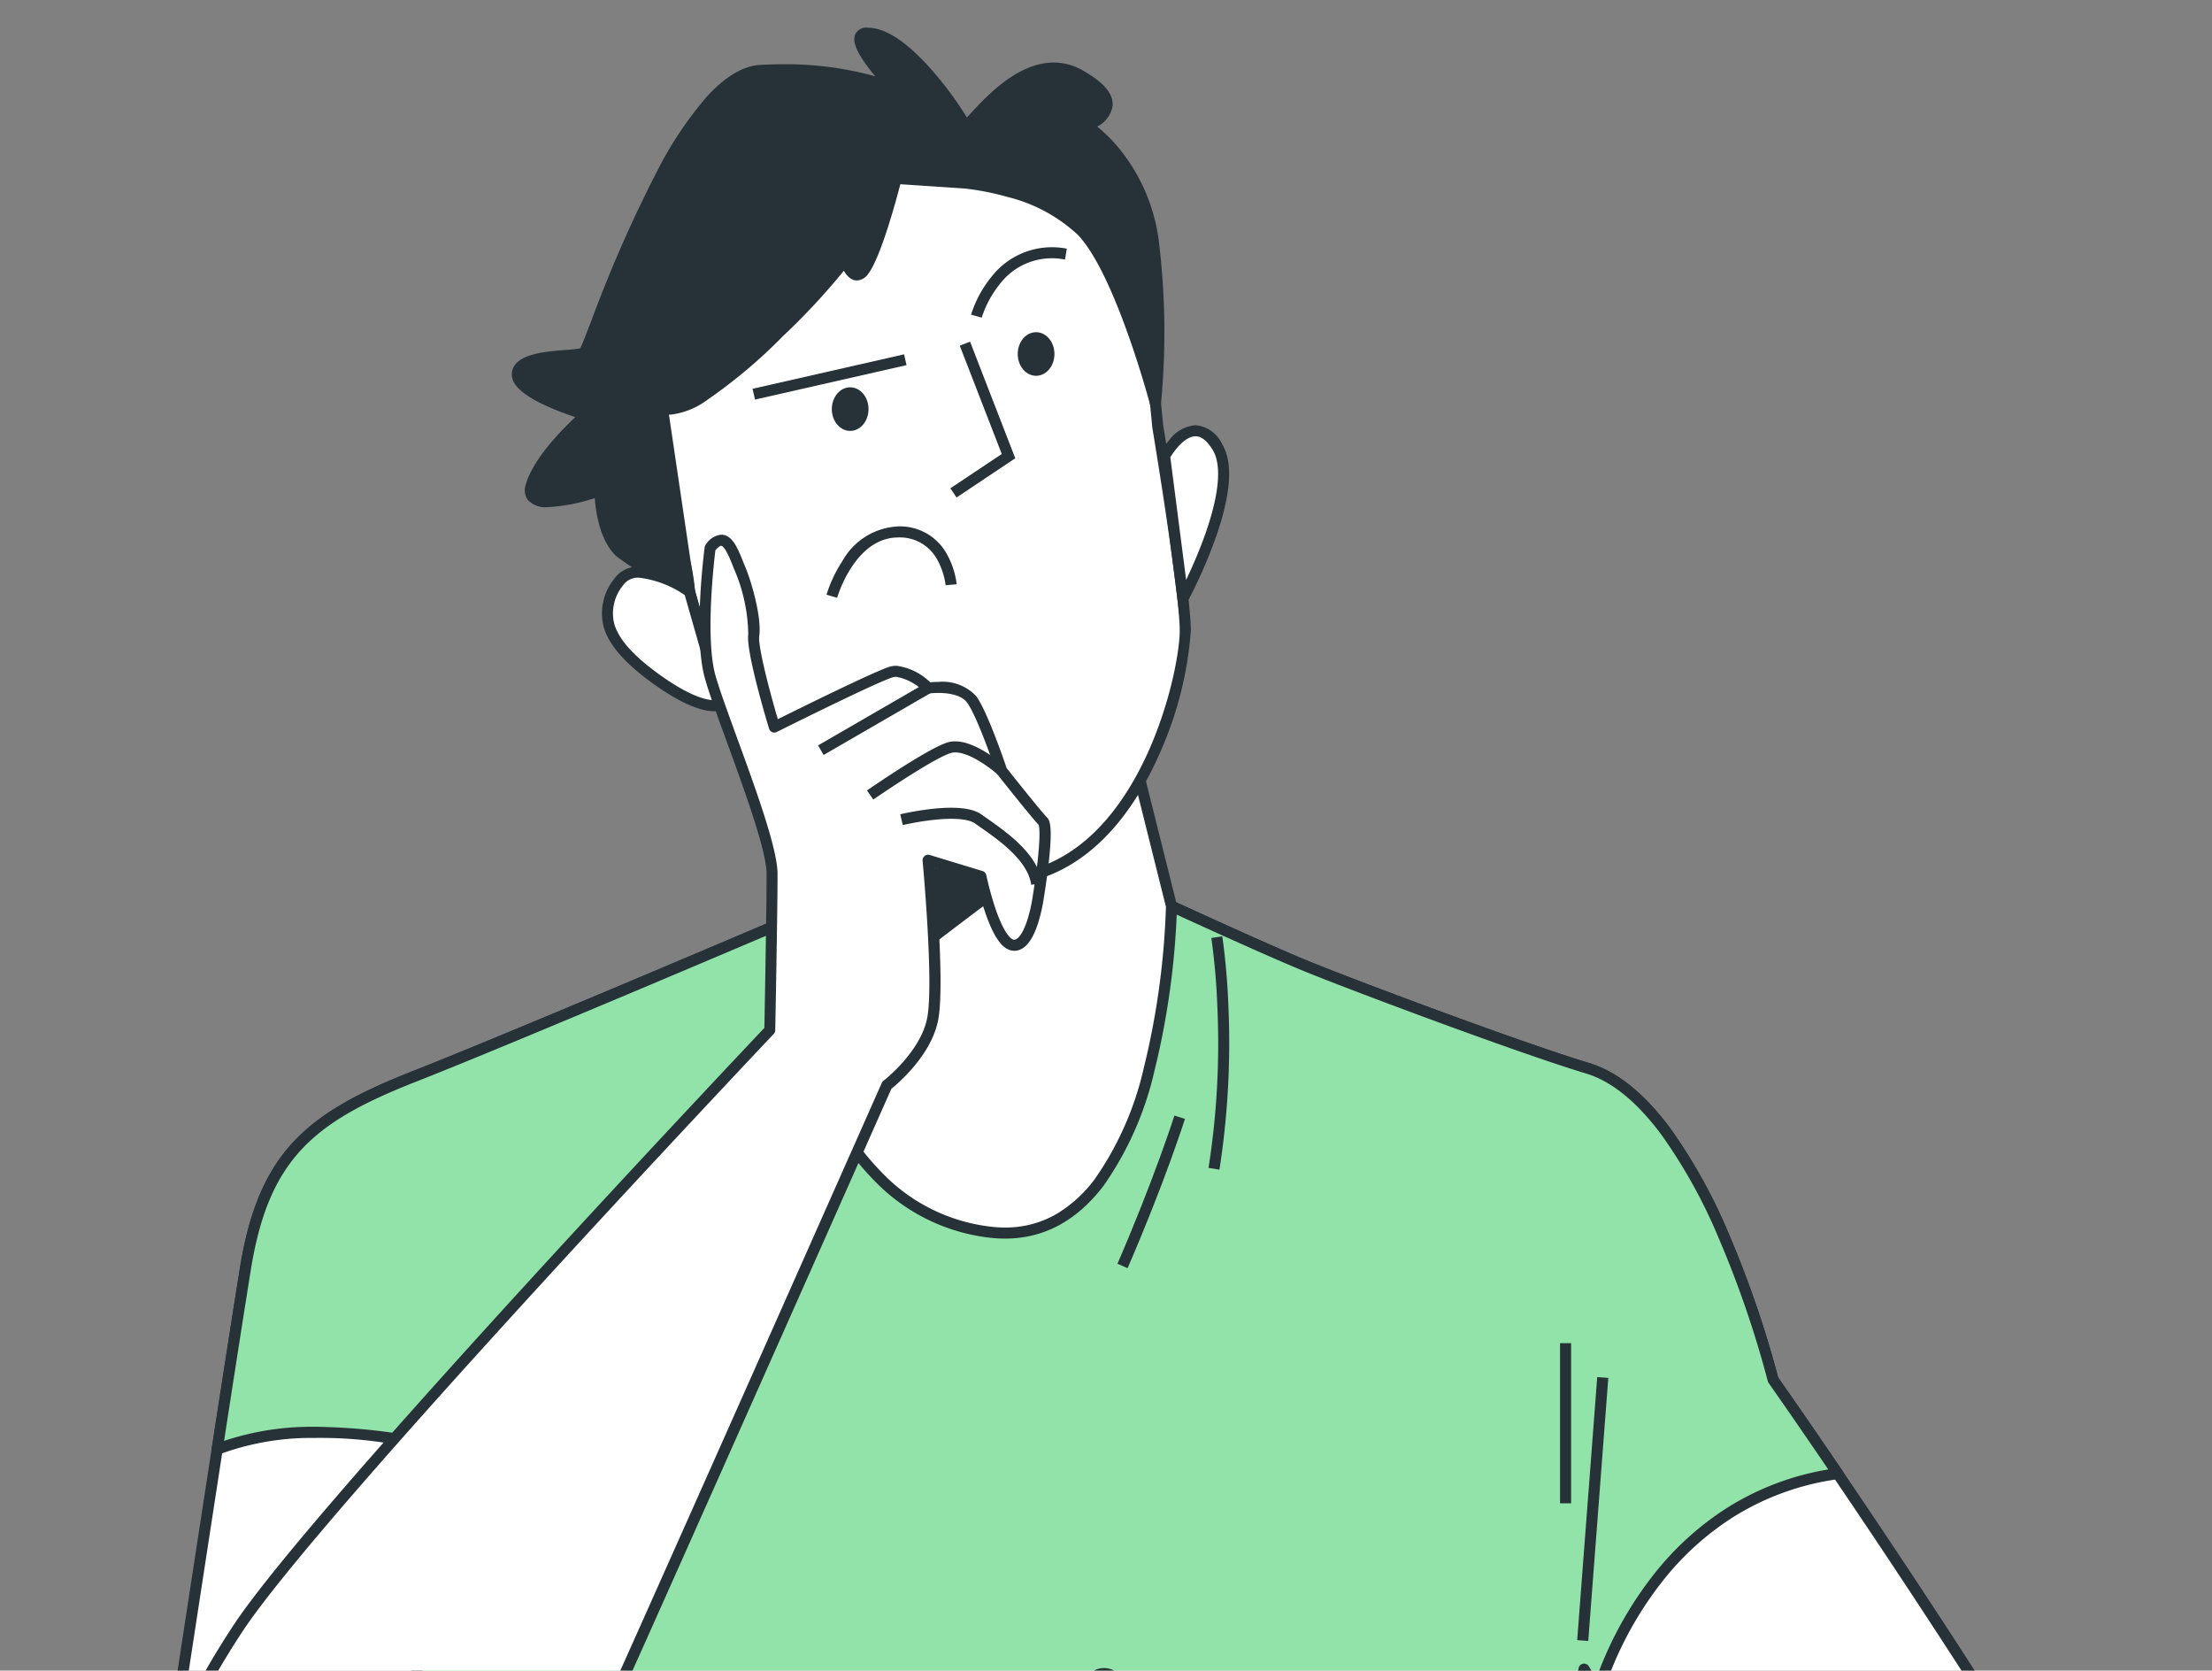 <svg xmlns="http://www.w3.org/2000/svg" xmlns:xlink="http://www.w3.org/1999/xlink" width="200" height="151" viewBox="0 0 200 151">
  <rect x="0" y="0" width="200" height="151" fill="#808080" stroke="none"/>
  <defs>
    <clipPath id="clip-path">
      <rect id="長方形_521" data-name="長方形 521" width="200" height="151" transform="translate(2719 -6088)" fill="#fff" stroke="#707070" stroke-width="1"/>
    </clipPath>
    <clipPath id="clip-path-2">
      <rect id="長方形_500" data-name="長方形 500" width="171" height="151" transform="translate(280 2265)" fill="#fff" stroke="#707070" stroke-width="1"/>
    </clipPath>
  </defs>
  <g id="マスクグループ_66" data-name="マスクグループ 66" transform="translate(-2719 6088)" clip-path="url(#clip-path)">
    <g id="マスクグループ_62" data-name="マスクグループ 62" transform="translate(2454 -8353)" clip-path="url(#clip-path-2)">
      <g id="グループ_833" data-name="グループ 833" transform="translate(-275.291 1988.543)">
        <g id="グループ_827" data-name="グループ 827" transform="translate(555.445 358.271)">
          <path id="パス_1482" data-name="パス 1482" d="M614.791,361.661S587.3,373.4,577.914,377.083s-13.746,7.04-15.422,17.433-7.04,45.595-7.04,45.595,1.34,8.381,8.716,11.063S574.9,452.85,574.9,452.85l1.34,11.063H676.813l6.7-33.19,18.774,30.508,26.486-.67a65.811,65.811,0,0,0-10.393-29.5c-9.723-15.087-17.769-26.486-17.769-26.486s-6.182-24.978-16.763-28.161c-6.175-1.858-21.792-7.711-25.815-9.387s-11.82-5.271-11.82-5.271Z" transform="translate(-555.452 -361.661)" fill="#fff"/>
          <path id="パス_1482_-_アウトライン" data-name="パス 1482 - アウトライン" d="M614.791,361.161h0l31.428.093a.5.5,0,0,1,.208.046c.078.036,7.834,3.61,11.8,5.264,3.915,1.631,19.583,7.509,25.766,9.37,2.519.758,4.989,2.75,7.341,5.924a48.831,48.831,0,0,1,5.324,9.631,94.8,94.8,0,0,1,4.417,12.873c.719,1.023,8.52,12.141,17.727,26.427a68.844,68.844,0,0,1,5.767,11.055,69.887,69.887,0,0,1,3.139,9.5,51.02,51.02,0,0,1,1.565,9.193.5.5,0,0,1-.487.523l-26.486.67h-.013a.5.5,0,0,1-.426-.238l-18.11-29.427L677.3,464.012a.5.5,0,0,1-.49.4H576.237a.5.5,0,0,1-.5-.44l-1.276-10.532a10.529,10.529,0,0,1-1.468.093,26.834,26.834,0,0,1-9-1.892,12.664,12.664,0,0,1-4.656-2.976,15.271,15.271,0,0,1-2.741-3.8,17.077,17.077,0,0,1-1.642-4.677.5.5,0,0,1,0-.154c.054-.352,5.383-35.323,7.041-45.6,1.714-10.632,6.239-14.09,15.732-17.819,9.273-3.643,36.589-15.3,36.864-15.416A.5.5,0,0,1,614.791,361.161Zm31.318,1.093-31.216-.092c-1.786.762-27.785,11.847-36.8,15.387-4.444,1.746-7.917,3.448-10.423,6.081-2.431,2.554-3.877,5.936-4.688,10.966-1.618,10.03-6.737,43.6-7.027,45.509a16.687,16.687,0,0,0,1.544,4.331,14.252,14.252,0,0,0,2.559,3.538,11.671,11.671,0,0,0,4.277,2.73A25.852,25.852,0,0,0,573,452.535a7.149,7.149,0,0,0,1.759-.164.5.5,0,0,1,.637.42l1.287,10.623H676.4l6.624-32.789a.5.5,0,0,1,.916-.163l18.624,30.263,25.674-.65a54.977,54.977,0,0,0-1.507-8.514,68.888,68.888,0,0,0-3.095-9.355,67.839,67.839,0,0,0-5.676-10.875c-9.605-14.9-17.676-26.354-17.757-26.468a.5.5,0,0,1-.077-.168,93.3,93.3,0,0,0-4.393-12.821,47.814,47.814,0,0,0-5.207-9.425c-2.22-2.993-4.515-4.863-6.822-5.557-6.209-1.868-21.934-7.768-25.863-9.4C654.106,365.928,647.03,362.677,646.109,362.254Z" transform="translate(-555.452 -361.661)" fill="#263238"/>
          <path id="パス_1483" data-name="パス 1483" d="M700.809,404.573s-6.182-24.978-16.763-28.161c-6.175-1.858-21.792-7.711-25.815-9.387s-11.82-5.271-11.82-5.271l-31.428-.093s-27.49,11.734-36.878,15.422-13.746,7.04-15.422,17.433c-.556,3.443-1.517,9.612-2.552,16.32a24.5,24.5,0,0,1,9-1.52c8.021.157,11.795,1.73,11.795,1.73l-5.843,41.8,1.34,11.063H677.006l6.7-33.19,1.241,2.015c1.092-3.493,6.419-17.559,21.7-19.691C703.082,407.794,700.809,404.573,700.809,404.573Z" transform="translate(-555.645 -361.661)" fill="#92e3a9"/>
          <path id="パス_1483_-_アウトライン" data-name="パス 1483 - アウトライン" d="M614.984,361.161h0l31.428.093a.5.5,0,0,1,.208.046c.078.036,7.834,3.61,11.8,5.264,3.915,1.631,19.583,7.509,25.766,9.37,2.519.758,4.989,2.75,7.341,5.924a48.834,48.834,0,0,1,5.324,9.631,94.8,94.8,0,0,1,4.417,12.873c.364.518,2.56,3.647,5.793,8.406a.5.5,0,0,1-.344.776,23.926,23.926,0,0,0-9.487,3.413,25.652,25.652,0,0,0-6.363,5.739,32.5,32.5,0,0,0-5.442,10.192.5.5,0,0,1-.9.113l-.576-.935L677.5,464.012a.5.5,0,0,1-.49.4H576.43a.5.5,0,0,1-.5-.44l-1.34-11.063a.5.5,0,0,1,0-.129l5.787-41.4a38.889,38.889,0,0,0-11.253-1.562c-.158,0-.318,0-.477,0a23.922,23.922,0,0,0-8.345,1.493.5.5,0,0,1-.668-.545c1.2-7.765,2.058-13.257,2.553-16.323,1.714-10.632,6.239-14.09,15.732-17.819,9.273-3.643,36.589-15.3,36.864-15.416A.5.5,0,0,1,614.984,361.161Zm31.318,1.093-31.216-.092c-1.786.762-27.785,11.847-36.8,15.387-4.444,1.746-7.917,3.448-10.423,6.081-2.431,2.554-3.877,5.937-4.688,10.966-.477,2.954-1.292,8.163-2.424,15.492a24.926,24.926,0,0,1,7.9-1.276c.164,0,.331,0,.5,0,8.024.157,11.82,1.7,11.977,1.768a.5.5,0,0,1,.3.531l-5.834,41.74,1.279,10.559H676.6l6.624-32.789a.5.5,0,0,1,.916-.163l.681,1.106a33.69,33.69,0,0,1,5.273-9.5,26.648,26.648,0,0,1,6.611-5.961,24.8,24.8,0,0,1,9.091-3.435c-3.272-4.806-5.37-7.782-5.392-7.813a.5.5,0,0,1-.077-.168,93.3,93.3,0,0,0-4.392-12.821,47.817,47.817,0,0,0-5.207-9.425c-2.22-2.993-4.515-4.863-6.822-5.557-6.209-1.868-21.934-7.768-25.863-9.4C654.3,365.928,647.223,362.677,646.3,362.254Z" transform="translate(-555.645 -361.661)" fill="#263238"/>
          <path id="パス_1484" data-name="パス 1484" d="M654.625,385.695l-.987-.161a72.54,72.54,0,0,0,.8-14.517,61.356,61.356,0,0,0-.545-6.26l.988-.156a61.028,61.028,0,0,1,.555,6.357A74.461,74.461,0,0,1,654.625,385.695Z" transform="translate(-559.522 -361.786)" fill="#263238"/>
          <path id="パス_1485" data-name="パス 1485" d="M645.964,395.3l-.917-.4c3.312-7.642,5.134-13.335,5.152-13.392l.953.3C651.133,381.872,649.3,387.613,645.964,395.3Z" transform="translate(-559.166 -362.486)" fill="#263238"/>
          <path id="線_50" data-name="線 50" d="M.5,23.816l-1-.076L1.311-.038l1,.076Z" transform="translate(127.95 42.696)" fill="#263238"/>
          <path id="線_51" data-name="線 51" d="M.5,14.473h-1V0h1Z" transform="translate(126.399 39.594)" fill="#263238"/>
        </g>
        <path id="パス_1486" data-name="パス 1486" d="M613.328,347.256l.207,19.3s2.7,22.2,18.678,24.072,16.394-29.468,16.394-29.468l-3.32-13.282s-2.905,8.716-15.98,6.433S613.328,347.256,613.328,347.256Z" transform="translate(-2.394 -2.796)" fill="#fff"/>
        <path id="パス_1486_-_アウトライン" data-name="パス 1486 - アウトライン" d="M612.808,345.441l.945,1.553a9.817,9.817,0,0,0,3.02,2.568c3.828,2.365,8.975,3.621,12.619,4.257a23.738,23.738,0,0,0,4.058.374,14.991,14.991,0,0,0,5.66-1.014,10.923,10.923,0,0,0,3.458-2.217,9.119,9.119,0,0,0,2.243-3.243l.546-1.612.413,1.65,3.336,13.345v.065a71.219,71.219,0,0,1-2.044,14.894,29.541,29.541,0,0,1-4.57,10.333c-2.419,3.2-5.424,4.815-8.932,4.815a12.161,12.161,0,0,1-1.406-.084,17.2,17.2,0,0,1-9.944-4.681,26.611,26.611,0,0,1-5.783-8.342,42.6,42.6,0,0,1-3.389-11.485l0-.027v-.028Zm20.642,9.752a24.741,24.741,0,0,1-4.23-.389c-3.772-.659-9.1-1.966-13.071-4.453a14.43,14.43,0,0,1-2.307-1.755l.192,17.925a42.508,42.508,0,0,0,3.311,11.183,25.6,25.6,0,0,0,5.559,8.019,16.22,16.22,0,0,0,9.366,4.408,11.164,11.164,0,0,0,1.29.077,9.159,9.159,0,0,0,4.606-1.2,11.919,11.919,0,0,0,3.529-3.215,28.572,28.572,0,0,0,4.4-9.982,70.11,70.11,0,0,0,2.01-14.591l-2.971-11.884a11.006,11.006,0,0,1-1.833,2.312,11.9,11.9,0,0,1-3.778,2.445A15.956,15.956,0,0,1,633.451,355.193Z" transform="translate(-2.394 -2.796)" fill="#263238"/>
        <path id="パス_1487" data-name="パス 1487" d="M639.824,354.446l.071-1.069c-2.415,1.135-5.824,1.767-10.589.935-13.074-2.283-15.98-7.055-15.98-7.055l.208,19.3a41.3,41.3,0,0,0,1.7,7.121C620.095,368.767,639.824,354.446,639.824,354.446Z" transform="translate(-2.394 -2.796)" fill="#263238"/>
        <path id="パス_1487_-_アウトライン" data-name="パス 1487 - アウトライン" d="M613.327,346.756a.5.5,0,0,1,.425.237h0a9.792,9.792,0,0,0,3.021,2.569c3.828,2.366,8.975,3.621,12.62,4.257a23.685,23.685,0,0,0,4.051.373,14.582,14.582,0,0,0,6.239-1.268.5.5,0,0,1,.712.486l-.071,1.069a.5.5,0,0,1-.205.371c-.2.143-19.752,14.353-24.533,19.178a.5.5,0,0,1-.83-.2,41.415,41.415,0,0,1-1.716-7.216.518.518,0,0,1,0-.055l-.208-19.3a.5.5,0,0,1,.5-.505Zm20.116,8.436a24.689,24.689,0,0,1-4.223-.388c-3.772-.659-9.1-1.966-13.072-4.453a14.434,14.434,0,0,1-2.307-1.756l.193,17.925a40.951,40.951,0,0,0,1.426,6.233c5.378-5.078,21.8-17.066,23.88-18.575v-.02A16.066,16.066,0,0,1,633.443,355.192Z" transform="translate(-2.394 -2.796)" fill="#263238"/>
        <g id="グループ_829" data-name="グループ 829" transform="translate(587.064 279.457)">
          <g id="グループ_828" data-name="グループ 828" transform="translate(13.079 10.177)">
            <path id="パス_1488" data-name="パス 1488" d="M604.563,330.37s4.15,15.149,6.847,17.432,15.357,11.414,25.111,7.886,12.867-18.262,12.867-21.79-2.491-18.469-2.491-18.469-1.037-11.207-2.075-14.527-3.113-7.886-11.206-9.961-14.734,0-17.225,1.66-14.319,20.96-14.319,20.96Z" transform="translate(-602.072 -290.071)" fill="#fff"/>
            <path id="パス_1488_-_アウトライン" data-name="パス 1488 - アウトライン" d="M631.708,356.99h0c-3.81,0-8.114-1.239-12.794-3.68a45.772,45.772,0,0,1-7.826-5.125c-1.189-1.006-2.732-4.3-4.586-9.794-1.364-4.04-2.41-7.85-2.421-7.888a.508.508,0,0,1-.012-.059l-2.491-16.809a.5.5,0,0,1,.068-.335c.03-.048,3-4.888,6.233-9.868,1.9-2.928,3.523-5.332,4.818-7.146,2.227-3.119,3.017-3.834,3.417-4.1a20.58,20.58,0,0,1,10.7-2.614,27.92,27.92,0,0,1,6.928.886,16.913,16.913,0,0,1,8.494,4.66,14.425,14.425,0,0,1,3.065,5.636c1.03,3.3,2.031,13.941,2.094,14.612.138.831,2.495,15.034,2.495,18.534a32.843,32.843,0,0,1-2.818,11.095c-1.757,4.016-4.984,9.214-10.379,11.165A14.611,14.611,0,0,1,631.708,356.99Zm-26.655-26.722c1.151,4.2,4.57,15.367,6.68,17.154a44.676,44.676,0,0,0,7.642,5,36.355,36.355,0,0,0,5.954,2.5,21.63,21.63,0,0,0,6.377,1.065h0a13.613,13.613,0,0,0,4.643-.771c9.4-3.4,12.537-17.765,12.537-21.319,0-3.447-2.459-18.238-2.484-18.387,0-.012,0-.024,0-.036-.01-.112-1.044-11.192-2.054-14.424a13.483,13.483,0,0,0-2.849-5.259,15.73,15.73,0,0,0-8-4.366,26.919,26.919,0,0,0-6.68-.855,19.541,19.541,0,0,0-10.144,2.446c-1.949,1.3-10.726,15.2-14.075,20.651Z" transform="translate(-602.072 -290.071)" fill="#263238"/>
            <path id="パス_1489" data-name="パス 1489" d="M629.839,322.632l-.555-.832,4.647-3.1-3.8-9.794.932-.362,4.088,10.543Z" transform="translate(-603.206 -290.84)" fill="#263238"/>
            <path id="パス_1490" data-name="パス 1490" d="M618.57,332.425l-.961-.275a12.216,12.216,0,0,1,1.439-3.044,6.091,6.091,0,0,1,5.06-3.13,4.823,4.823,0,0,1,4.461,2.648,7.3,7.3,0,0,1,.811,2.582l-1,.087a6.381,6.381,0,0,0-.708-2.218,3.824,3.824,0,0,0-3.567-2.1c-1.622,0-3.04.9-4.213,2.661A11.4,11.4,0,0,0,618.57,332.425Z" transform="translate(-602.733 -291.572)" fill="#263238"/>
            <path id="線_52" data-name="線 52" d="M.111,3.6l-.222-.975,13.7-3.113.222.975Z" transform="translate(8.301 19.34)" fill="#263238"/>
            <path id="パス_1491" data-name="パス 1491" d="M632.207,306.02l-.963-.271a10.357,10.357,0,0,1,1.805-3.371,6.943,6.943,0,0,1,6.851-2.59l-.164.986a5.919,5.919,0,0,0-5.911,2.235A9.432,9.432,0,0,0,632.207,306.02Z" transform="translate(-603.295 -290.488)" fill="#263238"/>
            <ellipse id="楕円形_36" data-name="楕円形 36" cx="1.66" cy="1.971" rx="1.66" ry="1.971" transform="translate(15.357 21.83)" fill="#263238"/>
            <ellipse id="楕円形_37" data-name="楕円形 37" cx="1.66" cy="1.971" rx="1.66" ry="1.971" transform="translate(32.166 16.849)" fill="#263238"/>
          </g>
          <path id="パス_1492" data-name="パス 1492" d="M628.9,292.994l-6.226-.415s-1.66,6.641-2.905,8.3S617.7,298.8,617.7,298.8s3.735-1.453-5.6,7.678-10.584,6.641-10.584,6.641,1.037,11,1.661,12.659a19.04,19.04,0,0,1,.83,4.15,30.558,30.558,0,0,1-6.226-3.528c-1.868-1.66-1.868-5.6-1.868-5.6s-7.055,2.491-6.226-.415,4.981-6.433,4.981-6.433-6.433-1.868-6.225-3.735,5.395-1.453,6.018-1.868,8.3-25.11,15.979-25.525,12.037,1.661,12.037,1.661-5.4-5.6-1.868-4.981,8.093,7.678,8.3,8.3,5.188-7.471,10.376-4.566.622,4.566.622,4.566a15.035,15.035,0,0,1,6.018,10.376,66.981,66.981,0,0,1,.208,14.734s-3.113-11.828-6.64-15.564S628.9,292.994,628.9,292.994Z" transform="translate(-588.431 -279.457)" fill="#263238"/>
          <path id="パス_1492_-_アウトライン" data-name="パス 1492 - アウトライン" d="M620.117,278.957a3.335,3.335,0,0,1,.572.056c1.612.284,3.527,1.738,5.691,4.321a31.374,31.374,0,0,1,2.7,3.741c.114-.12.242-.259.363-.39,1.369-1.485,4.218-4.576,7.484-4.577a5.263,5.263,0,0,1,2.6.7c1.925,1.078,2.817,2.132,2.729,3.224a2.576,2.576,0,0,1-1.392,1.865,14.264,14.264,0,0,1,2.048,2.061,16.541,16.541,0,0,1,3.506,8.157,68.1,68.1,0,0,1,.21,14.86.5.5,0,0,1-.98.072c-.031-.117-3.121-11.748-6.521-15.349a14.369,14.369,0,0,0-6.387-3.442,23.764,23.764,0,0,0-3.872-.761l-5.805-.387c-.388,1.492-1.766,6.58-2.886,8.074a1.318,1.318,0,0,1-1.036.626c-.449,0-.841-.288-1.186-.876a61.277,61.277,0,0,1-5.508,5.911,46.554,46.554,0,0,1-6.834,5.755,6.89,6.89,0,0,1-3.333,1.339c-.065,0-.128,0-.187-.008.343,3.492,1.1,10.478,1.549,11.68a19.305,19.305,0,0,1,.86,4.285.5.5,0,0,1-.7.5,30.533,30.533,0,0,1-6.361-3.614c-1.539-1.367-1.914-4.038-2.006-5.3a16.273,16.273,0,0,1-4.209.813,2.184,2.184,0,0,1-1.856-.661,1.511,1.511,0,0,1-.171-1.385c.663-2.319,3.241-4.932,4.477-6.083-.624-.208-1.516-.528-2.408-.923-2.355-1.042-3.444-2.05-3.329-3.081.189-1.7,2.9-1.917,4.881-2.073a11.57,11.57,0,0,0,1.3-.144c.167-.326.579-1.393,1.013-2.516a121.669,121.669,0,0,1,6.079-13.773,33.541,33.541,0,0,1,4.286-6.384c1.688-1.871,3.338-2.862,4.9-2.947.682-.037,1.368-.056,2.038-.056a29.976,29.976,0,0,1,8.362,1.091c-.137-.165-.277-.339-.415-.516-1.251-1.6-1.683-2.612-1.4-3.274A1.091,1.091,0,0,1,620.117,278.957Zm8.829,9.384a.539.539,0,0,1-.517-.376,25.587,25.587,0,0,0-2.851-4.031c-1.938-2.3-3.736-3.7-5.063-3.936a2.348,2.348,0,0,0-.4-.041.653.653,0,0,0-.211.026c-.008.109.034.667,1.3,2.279.78,1,1.619,1.869,1.627,1.878a.5.5,0,0,1-.575.8,15.306,15.306,0,0,0-2.548-.833,30.2,30.2,0,0,0-7.264-.833c-.652,0-1.319.018-1.984.054-1.291.07-2.709.951-4.214,2.618a32.578,32.578,0,0,0-4.149,6.19,120.825,120.825,0,0,0-6.026,13.657c-1,2.6-1.1,2.818-1.339,2.976a4.509,4.509,0,0,1-1.833.321,16.627,16.627,0,0,0-2.727.367c-.54.142-1.193.4-1.239.819-.015.134.047.864,2.74,2.056a28.527,28.527,0,0,0,3.128,1.144.5.5,0,0,1,.185.861c-.04.034-4.045,3.465-4.824,6.19a.641.641,0,0,0,.008.508c.06.079.283.264,1.058.264a17.776,17.776,0,0,0,4.513-.965.5.5,0,0,1,.666.471c0,.037.024,3.74,1.7,5.229a25.839,25.839,0,0,0,5.3,3.086,15.765,15.765,0,0,0-.7-3.159c-.639-1.7-1.648-12.335-1.69-12.787a.5.5,0,0,1,.92-.315.551.551,0,0,0,.344.078c.753,0,3.183-.663,9.468-6.809a51.035,51.035,0,0,0,5.739-6.256,9.8,9.8,0,0,1-.275-.956.5.5,0,0,1,.307-.574,1.815,1.815,0,0,1,.6-.119.774.774,0,0,1,.725.388,1.469,1.469,0,0,1-.244,1.373c.259.611.474.8.541.823.018-.007.1-.045.236-.225.971-1.295,2.365-6.3,2.82-8.122a.5.5,0,0,1,.518-.378l6.226.415h.011a24.318,24.318,0,0,1,4.061.795,14.764,14.764,0,0,1,6.843,3.717c2.55,2.7,4.838,9.334,5.986,13.089a63.781,63.781,0,0,0-.412-11.845,15.548,15.548,0,0,0-3.263-7.632,11.833,11.833,0,0,0-2.526-2.39.5.5,0,0,1,.095-.893c.378-.139,1.47-.693,1.525-1.39.05-.634-.739-1.44-2.221-2.27a4.276,4.276,0,0,0-2.107-.568c-2.829,0-5.477,2.873-6.749,4.254C629.5,288.094,629.277,288.34,628.946,288.34Z" transform="translate(-588.431 -279.457)" fill="#263238"/>
          <path id="パス_1493" data-name="パス 1493" d="M604.35,332.028s-4.774-3.32-6.433-.83-1.661,4.981,3.112,8.509,6.226,2.49,6.226,2.49Z" transform="translate(-588.781 -281.552)" fill="#fff"/>
          <path id="パス_1493_-_アウトライン" data-name="パス 1493 - アウトライン" d="M599.809,329.772h0c2.148,0,4.718,1.77,4.826,1.846a.5.5,0,0,1,.2.273l2.905,10.169a.5.5,0,0,1-.19.544,1.7,1.7,0,0,1-.983.235c-.974,0-2.777-.474-5.831-2.73-2.351-1.738-3.71-3.344-4.152-4.91a4.954,4.954,0,0,1,.922-4.279A2.63,2.63,0,0,1,599.809,329.772Zm4.111,2.571a9.2,9.2,0,0,0-4.111-1.571h0a1.633,1.633,0,0,0-1.476.7,3.983,3.983,0,0,0-.791,3.452c.38,1.344,1.618,2.776,3.785,4.378,3.092,2.285,4.672,2.556,5.306,2.533Z" transform="translate(-588.781 -281.552)" fill="#263238"/>
          <path id="パス_1494" data-name="パス 1494" d="M649.475,319.235s2.49-4.566,4.773-.83-3.113,13.7-3.113,13.7Z" transform="translate(-590.949 -281.002)" fill="#fff"/>
          <path id="パス_1494_-_アウトライン" data-name="パス 1494 - アウトライン" d="M652.273,316.436a2.931,2.931,0,0,1,2.4,1.708c1.03,1.685.809,4.6-.657,8.679a44.5,44.5,0,0,1-2.443,5.517l-.737,1.361-1.879-14.563.078-.142a7.579,7.579,0,0,1,.884-1.241A3.247,3.247,0,0,1,652.273,316.436Zm-.852,13.98c.476-1,1.109-2.411,1.659-3.942,1.335-3.716,1.591-6.416.741-7.808-.5-.816-1.02-1.23-1.548-1.23-.949,0-1.9,1.266-2.281,1.9Z" transform="translate(-590.949 -281.002)" fill="#263238"/>
        </g>
        <g id="グループ_830" data-name="グループ 830" transform="translate(555.291 325.287)">
          <path id="パス_1495" data-name="パス 1495" d="M604.5,327.962s-1.038,7.886,0,11.621,5.6,14.526,5.6,17.847-.208,14.111-.208,14.111-41.089,43.372-48.145,54.164-7.264,15.979-5.6,19.922,5.6,15.564,10.791,15.564,19.715-9.546,22-14.112,31.543-70.558,31.543-70.558,3.528-2.7,4.151-6.018-.415-14.319-.415-14.319l4.774,1.453s1.244,6.018,2.905,6.225,2.283-4.358,2.283-4.358,1.037-6.225.415-6.848-3.735-4.566-3.735-4.566-1.661-4.981-2.7-6.433-3.943-1.037-3.943-1.037-1.868-1.868-3.32-1.453-10.584,4.981-10.584,4.981-2.075-6.848-1.868-8.3-.622-4.566-1.245-6.018S605.954,326.094,604.5,327.962Z" transform="translate(-555.291 -327.258)" fill="#fff"/>
          <path id="パス_1495_-_アウトライン" data-name="パス 1495 - アウトライン" d="M605.507,326.758h0c.994,0,1.494,1.246,1.935,2.346.075.186.146.363.216.528.587,1.368,1.517,4.638,1.281,6.286-.13.91.9,4.871,1.682,7.517,1.995-.992,8.848-4.38,10.137-4.749a2.122,2.122,0,0,1,.583-.079,5.312,5.312,0,0,1,3.049,1.491c.177-.016.44-.033.749-.033a4.151,4.151,0,0,1,3.427,1.3c1.006,1.408,2.506,5.8,2.737,6.482.9,1.14,3.159,3.97,3.643,4.454.271.271.529.831.169,4.067-.175,1.574-.425,3.1-.444,3.211a15.236,15.236,0,0,1-.512,2.258c-.533,1.68-1.258,2.531-2.155,2.531a1.389,1.389,0,0,1-.172-.011c-.92-.115-1.71-1.235-2.487-3.526-.392-1.157-.665-2.285-.782-2.8l-3.783-1.151c.223,2.55.883,10.835.342,13.717-.6,3.182-3.623,5.75-4.235,6.242-1.375,3.1-29.285,66.031-31.5,70.465a16.043,16.043,0,0,1-3.789,4.284,56.637,56.637,0,0,1-6.3,4.68c-4.048,2.622-9.421,5.424-12.36,5.424a5.366,5.366,0,0,1-3.582-1.624,16.759,16.759,0,0,1-2.9-3.76,63.908,63.908,0,0,1-4.1-8.836c-.255-.642-.476-1.2-.667-1.65a12.008,12.008,0,0,1-.493-7.7c.8-3.438,2.8-7.589,6.139-12.69,2.941-4.5,11.947-14.993,26.768-31.193,10.349-11.312,20.056-21.586,21.3-22.9.028-1.47.2-10.875.2-13.908,0-2.1-2-7.568-3.6-11.962-.873-2.392-1.626-4.457-1.986-5.752-1.053-3.79-.057-11.494-.014-11.82a.5.5,0,0,1,.1-.242A1.868,1.868,0,0,1,605.507,326.758Zm4.8,17.89a.5.5,0,0,1-.479-.355c-.216-.712-2.1-7-1.884-8.517a15.278,15.278,0,0,0-1.21-5.75c-.076-.176-.152-.366-.225-.55a9.313,9.313,0,0,0-.6-1.3c-.187-.3-.334-.414-.409-.414h0c-.089,0-.276.109-.527.407-.13,1.063-.922,7.956,0,11.284.349,1.256,1.1,3.3,1.962,5.676,1.715,4.7,3.659,10.029,3.659,12.3,0,3.287-.206,14.013-.208,14.121a.5.5,0,0,1-.137.334c-.411.433-41.139,43.463-48.089,54.094-3.27,5-5.233,9.046-6,12.368a10.916,10.916,0,0,0,.441,7.086c.2.464.417,1.022.675,1.668a62.129,62.129,0,0,0,4.027,8.693c1.942,3.249,3.835,4.9,5.628,4.9,2.242,0,6.88-2.066,11.816-5.264,4.895-3.171,8.716-6.535,9.734-8.572,2.252-4.5,31.241-69.877,31.533-70.537a.5.5,0,0,1,.153-.195c.034-.026,3.384-2.625,3.963-5.713.6-3.213-.411-14.071-.422-14.18a.5.5,0,0,1,.643-.525l4.774,1.453a.5.5,0,0,1,.344.377,28.828,28.828,0,0,0,.816,2.984c.909,2.679,1.587,2.837,1.661,2.847l.048,0c.3,0,.773-.482,1.2-1.833a14.391,14.391,0,0,0,.476-2.1l0-.015c0-.014.242-1.459.419-3,.312-2.723.151-3.335.11-3.44-.687-.707-3.622-4.423-3.748-4.583a.5.5,0,0,1-.082-.152c-.016-.049-1.649-4.926-2.631-6.3-.549-.768-1.873-.883-2.613-.883a6.849,6.849,0,0,0-.853.05.5.5,0,0,1-.424-.141,4.641,4.641,0,0,0-2.521-1.366,1.125,1.125,0,0,0-.309.041c-1.155.33-7.969,3.683-10.5,4.947A.5.5,0,0,1,610.311,344.648Z" transform="translate(-555.291 -327.258)" fill="#263238"/>
          <path id="線_53" data-name="線 53" d="M.25,6.049l-.5-.866L9.458-.433l.5.866Z" transform="translate(59.216 13.362)" fill="#263238"/>
          <path id="パス_1496" data-name="パス 1496" d="M621.99,351.5l-.569-.822c.218-.151,5.349-3.695,7.219-4.319.9-.3,2.08-.016,3.5.848a13.356,13.356,0,0,1,1.789,1.312l-.667.745h0c-.768-.687-3.039-2.378-4.306-1.955C627.221,347.891,622.042,351.468,621.99,351.5Z" transform="translate(-558.03 -328.062)" fill="#263238"/>
          <path id="パス_1497" data-name="パス 1497" d="M636.389,359.463c-.3-2.191-2.883-4-4.593-5.2-.17-.119-.33-.231-.479-.337-.576-.411-1.906-.528-3.747-.33a25.23,25.23,0,0,0-2.79.471l-.233-.973a25.772,25.772,0,0,1,2.9-.492c2.151-.233,3.647-.062,4.446.509.146.1.3.215.471.332,1.853,1.3,4.652,3.26,5.01,5.883Z" transform="translate(-558.152 -328.32)" fill="#263238"/>
        </g>
        <g id="グループ_832" data-name="グループ 832" transform="translate(617.27 427.73)">
          <path id="パス_1498" data-name="パス 1498" d="M634.69,454.29s-10.589-.5-11.417,1.158-2.978,10.259-3.309,12.078,2.316,2.316,3.805.662,5.791-7.114,5.791-7.114Z" transform="translate(-619.936 -434.938)" fill="#fff"/>
          <path id="パス_1498_-_アウトライン" data-name="パス 1498 - アウトライン" d="M631.3,453.72h0c1.893,0,3.4.069,3.414.07a.5.5,0,0,1,.375.8l-5.129,6.784-.006.008c-.176.223-4.329,5.492-5.812,7.139A3.451,3.451,0,0,1,621.6,469.7a2.259,2.259,0,0,1-1.76-.733,1.8,1.8,0,0,1-.364-1.526c.323-1.777,2.5-10.5,3.353-12.212.324-.648,1.375-1.041,3.407-1.275A46.033,46.033,0,0,1,631.3,453.72Zm2.412,1.035c-.609-.017-1.46-.035-2.412-.035-7.022,0-7.56.913-7.579.952-.764,1.53-2.907,9.982-3.264,11.944a.825.825,0,0,0,.148.706,1.294,1.294,0,0,0,.992.374,2.484,2.484,0,0,0,1.8-.842c1.445-1.6,5.631-6.913,5.767-7.085Z" transform="translate(-619.936 -434.938)" fill="#263238"/>
          <path id="パス_1499" data-name="パス 1499" d="M641.718,434.838l-17.783,32.521,2.978.5,17.263-31.675a1.4,1.4,0,0,0-.738-1.982h0A1.4,1.4,0,0,0,641.718,434.838Z" transform="translate(-620.101 -434.109)" fill="#fff"/>
          <path id="パス_1499_-_アウトライン" data-name="パス 1499 - アウトライン" d="M642.946,433.609h0a1.9,1.9,0,0,1,1.669,2.81l-17.263,31.675a.5.5,0,0,1-.521.254l-2.978-.5a.5.5,0,0,1-.356-.733L641.279,434.6A1.9,1.9,0,0,1,642.946,433.609Zm-16.3,33.695,17.093-31.363a.9.9,0,0,0-1.58-.864l-17.446,31.9Z" transform="translate(-620.101 -434.109)" fill="#263238"/>
          <g id="グループ_831" data-name="グループ 831" transform="translate(0.994 12.521)">
            <path id="パス_1500" data-name="パス 1500" d="M726.424,447.168a24.264,24.264,0,0,1,5.427,5.427c1.809,2.844,4.91,13.7,4.91,18.351s-33.857,5.428-42.9,5.428-32.824-3.618-32.824-3.618-10.079,2.585-13.957,2.585-11.372,0-13.7-.776a63.414,63.414,0,0,0-6.72-1.551s-4.135,1.809-5.427.259,2.585-6.978,4.135-10.079,10.6-11.889,13.44-12.923,25.845,8.271,25.845,8.271,21.969-2.844,31.273-6.2,15.766-4.135,17.834-4.135" transform="translate(-620.973 -447.168)" fill="#fff"/>
            <path id="パス_1500_-_アウトライン" data-name="パス 1500 - アウトライン" d="M693.859,476.874c-8.68,0-31.1-3.352-32.8-3.609-1.116.284-10.248,2.575-13.982,2.575-4,0-11.453,0-13.856-.8a60.848,60.848,0,0,0-6.5-1.507,13.811,13.811,0,0,1-2.18.681c-1.782.386-3.023.177-3.688-.62-.571-.685-.491-1.818.254-3.564a43.717,43.717,0,0,1,2.344-4.41c.561-.969,1.092-1.885,1.474-2.65.9-1.791,3.86-4.983,6.336-7.373,2.5-2.413,5.751-5.2,7.381-5.8.485-.176,1.587-.28,5.545.845,2.272.646,5.228,1.623,8.784,2.9,5.558,2,10.885,4.132,11.752,4.481,1.826-.241,22.26-2.991,31.038-6.161a83.414,83.414,0,0,1,11.7-3.348,33.936,33.936,0,0,1,6.3-.817v1c-2.178,0-8.672.858-17.664,4.105-3.886,1.4-10.35,2.878-19.211,4.384-6.589,1.12-12.112,1.838-12.167,1.845a.5.5,0,0,1-.252-.032c-.057-.023-5.814-2.349-11.841-4.517-3.534-1.272-6.467-2.241-8.717-2.881-3.7-1.053-4.681-.957-4.929-.867-1.221.444-3.98,2.633-7.028,5.576s-5.444,5.718-6.136,7.1c-.4.792-.934,1.721-1.5,2.7a43.066,43.066,0,0,0-2.29,4.3c-.741,1.737-.572,2.331-.405,2.531.859,1.03,3.859.034,4.843-.4a.5.5,0,0,1,.287-.034,62.872,62.872,0,0,1,6.791,1.569c2.249.75,9.875.75,13.54.75,3.77,0,13.732-2.544,13.832-2.569a.5.5,0,0,1,.2-.01c.237.036,23.844,3.613,32.749,3.613,4.765,0,15.351-.2,24.8-.968a99.882,99.882,0,0,0,12.561-1.638c4.675-1.025,5.039-2.037,5.039-2.322a43.111,43.111,0,0,0-1.759-9.721,38.594,38.594,0,0,0-3.073-8.361,23.871,23.871,0,0,0-5.3-5.289l.581-.814a24.469,24.469,0,0,1,5.559,5.566,38.762,38.762,0,0,1,3.194,8.633,44.044,44.044,0,0,1,1.794,9.986c0,1.379-1.851,2.428-5.824,3.3a100.814,100.814,0,0,1-12.694,1.658C709.258,476.669,698.638,476.874,693.859,476.874Z" transform="translate(-620.973 -447.168)" fill="#263238"/>
            <path id="パス_1501" data-name="パス 1501" d="M627.379,473.617l-.947-.32c.188-.555,1.878-5.458,3.441-6.674,1.484-1.154,12.622-8.794,13.095-9.118l.566.825c-.116.079-11.586,7.947-13.047,9.083C629.363,468.286,627.862,472.187,627.379,473.617Z" transform="translate(-621.218 -447.611)" fill="#263238"/>
            <path id="パス_1502" data-name="パス 1502" d="M632.783,474.928l-.784-.621c.131-.166,3.255-4.083,6.311-5.441,2.946-1.309,8.223-3.618,8.276-3.642l.4.916c-.053.023-5.327,2.331-8.271,3.639C635.887,471.037,632.814,474.889,632.783,474.928Z" transform="translate(-621.444 -447.932)" fill="#263238"/>
            <path id="パス_1503" data-name="パス 1503" d="M640.574,476.8l-.489-.872c.28-.157,6.883-3.849,9.9-4.519l.217.976C647.328,473.022,640.641,476.761,640.574,476.8Z" transform="translate(-621.772 -448.188)" fill="#263238"/>
          </g>
        </g>
      </g>
    </g>
  </g>
</svg>
